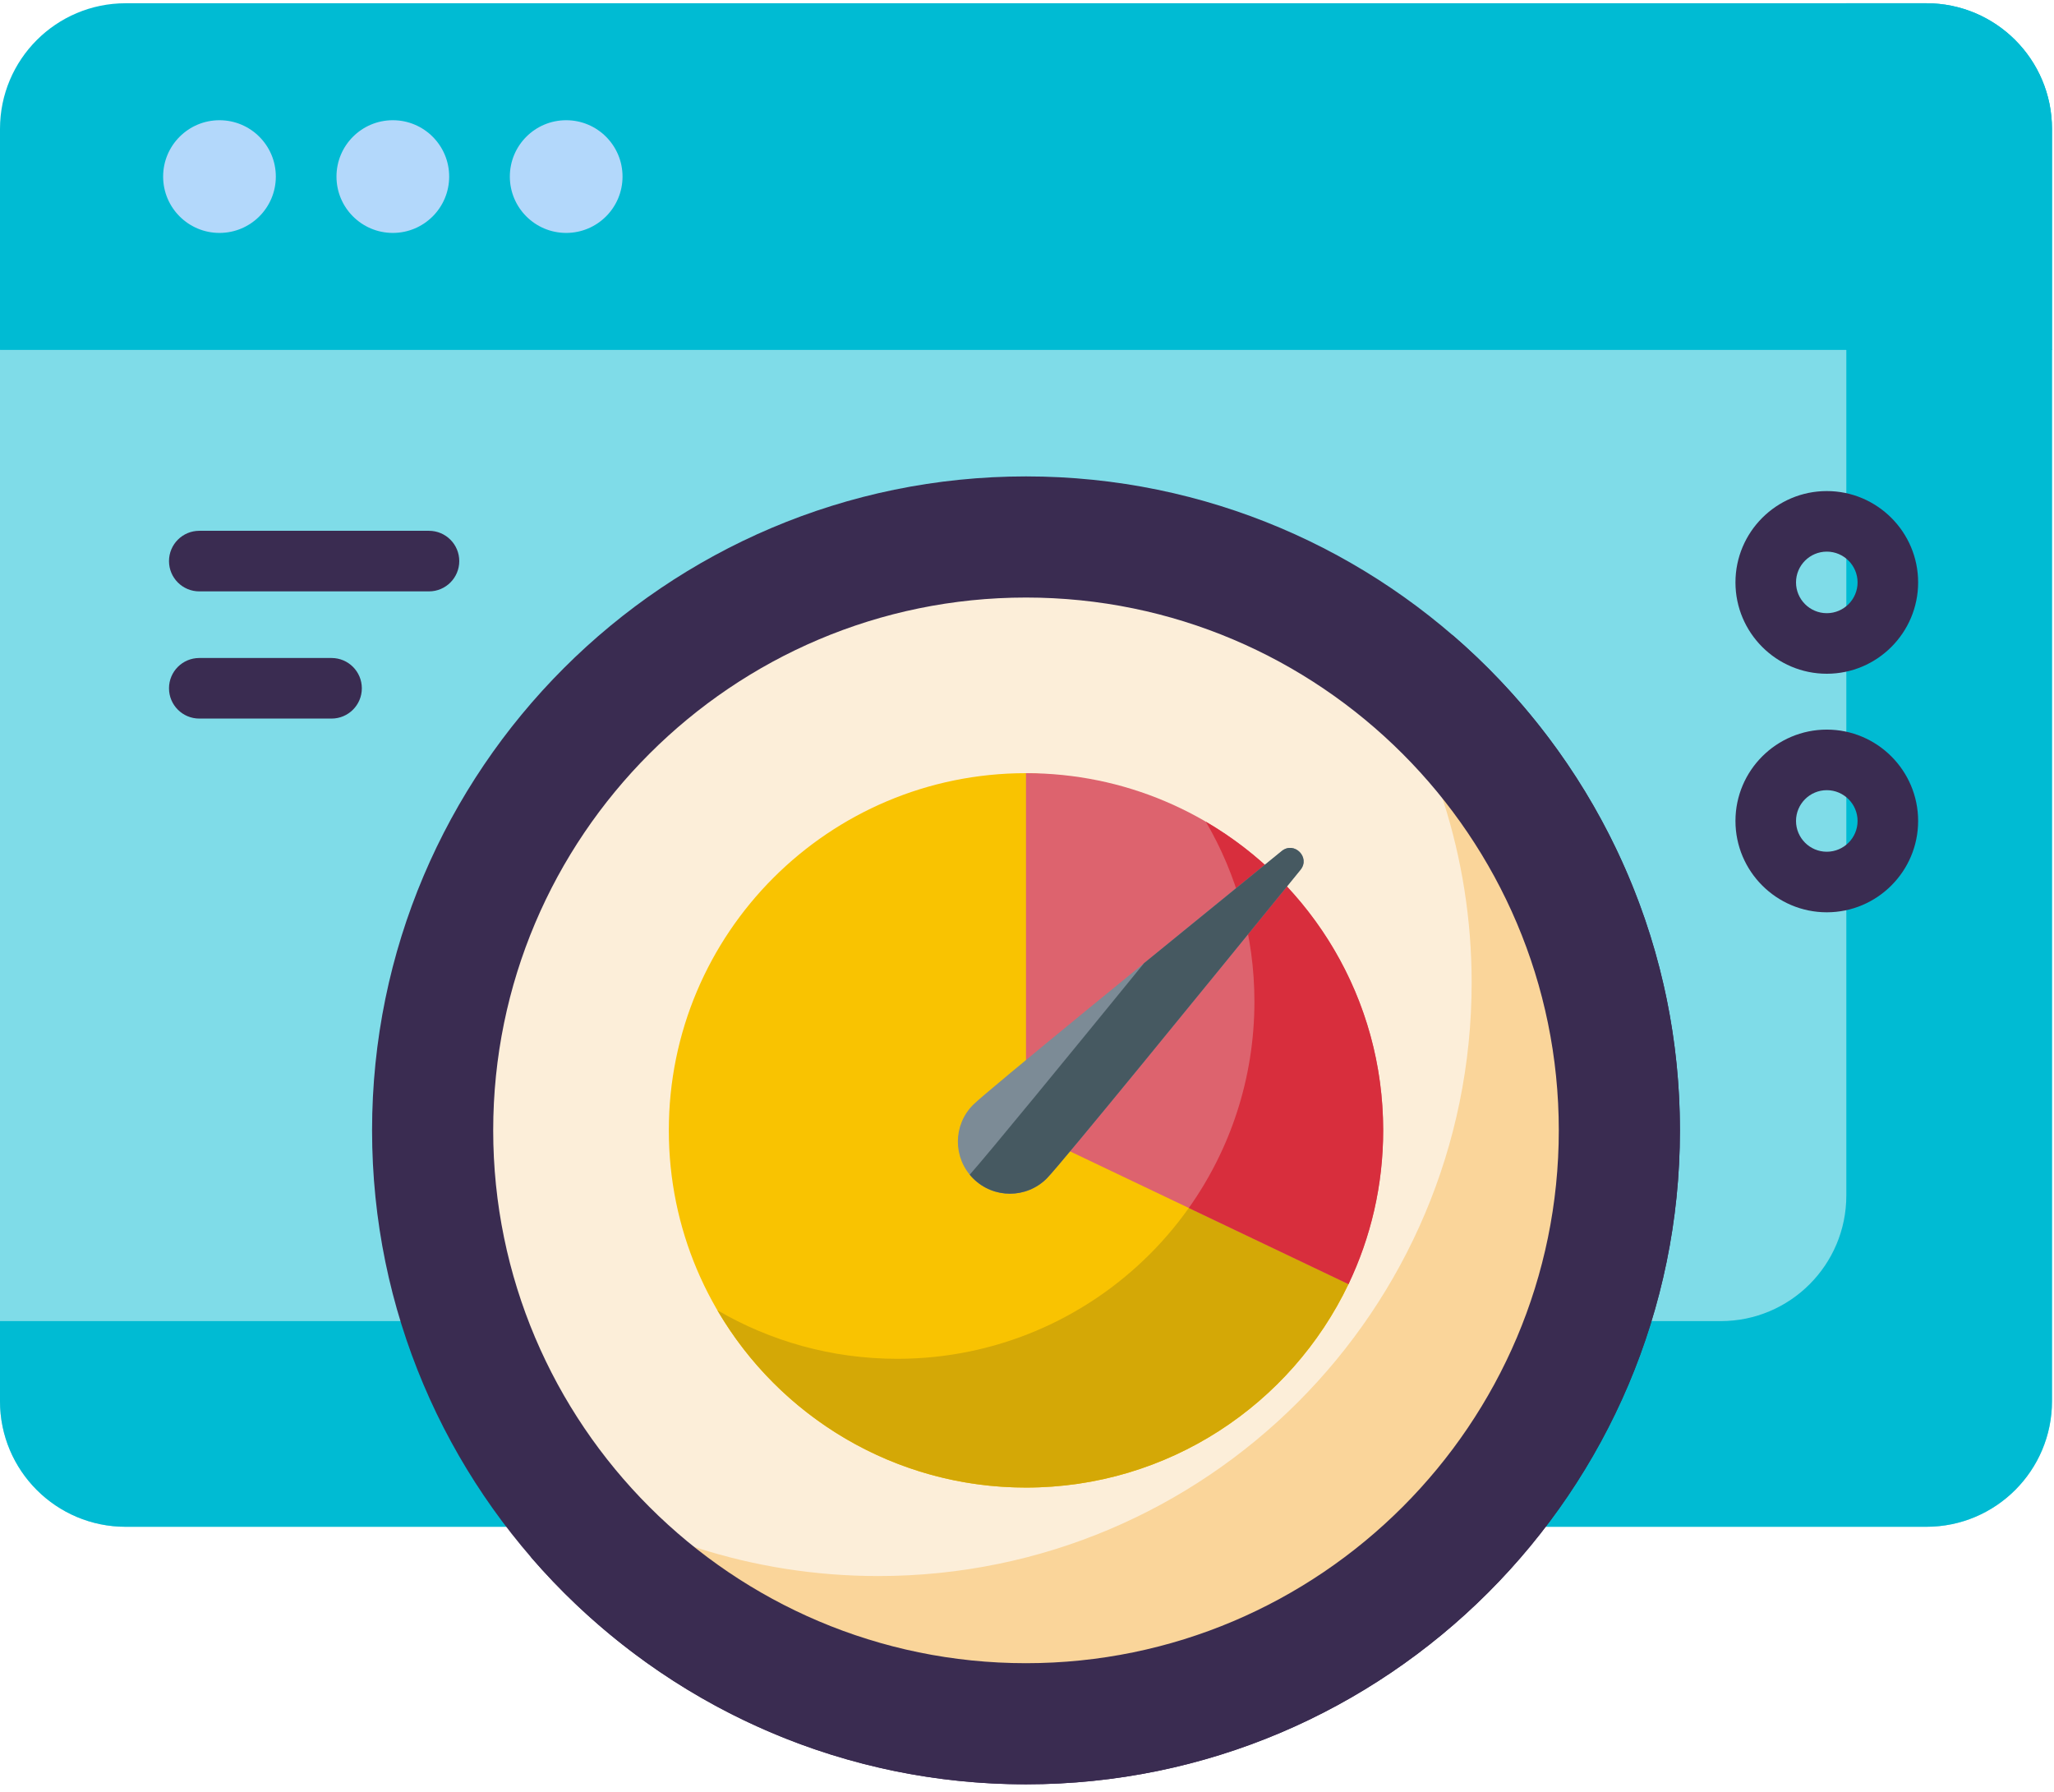 <?xml version="1.0" encoding="UTF-8"?>
<svg width="180px" height="157px" viewBox="0 0 180 157" version="1.1" xmlns="http://www.w3.org/2000/svg"
     xmlns:xlink="http://www.w3.org/1999/xlink">
  <title>0E2C00E9-ED00-421C-87B7-76E37FE24909</title>
  <g id="Page-1" stroke="none" stroke-width="1" fill="none" fill-rule="evenodd">
    <g id="landing_page" transform="translate(-476, -1493)" fill-rule="nonzero">
      <g id="Group-9" transform="translate(476, 1493)">
        <g id="Group">
          <path
            d="M1.769,27.475 L0,30.661 L0,122.784 C0,128.863 4.928,133.791 11.007,133.791 L168.817,133.791 C174.896,133.791 179.824,128.863 179.824,122.784 L179.824,30.661 L178.055,27.475 L1.769,27.475 Z"
            id="Path" fill-opacity="0.5" fill="#00BBD3"></path>
          <path
            d="M161.801,27.475 L161.801,104.76 C161.801,110.84 156.873,115.768 150.793,115.768 L1.99645178e-14,115.768 L1.99645178e-14,122.784 C1.99645178e-14,128.863 4.928,133.791 11.007,133.791 L168.817,133.791 C174.896,133.791 179.824,128.863 179.824,122.784 L179.824,30.661 L178.055,27.475 L161.801,27.475 Z"
            id="Path" fill="#00BBD3"></path>
          <path
            d="M168.817,0.285 L11.007,0.285 C4.928,0.285 1.12300413e-14,5.213 1.12300413e-14,11.292 L1.12300413e-14,30.662 L179.824,30.662 L179.824,11.292 C179.824,5.213 174.896,0.285 168.817,0.285 L168.817,0.285 Z"
            id="Path" fill="#00BBD3"></path>
          <path
            d="M168.817,0.285 L161.801,0.285 L161.801,30.662 L179.824,30.662 L179.824,11.292 C179.824,5.213 174.896,0.285 168.817,0.285 L168.817,0.285 Z"
            id="Path" fill="#00BBD3"></path>
          <g transform="translate(14.049, 10.537)" fill="#B3D8FB" id="Oval">
            <circle cx="5.185" cy="4.936" r="4.938"></circle>
            <circle cx="20.376" cy="4.936" r="4.938"></circle>
            <circle cx="35.568" cy="4.936" r="4.938"></circle>
          </g>
        </g>
        <circle id="Oval" fill="#FCEED9" cx="89.912" cy="99.053" r="51.998"></circle>
        <path
          d="M119.635,56.386 C125.515,64.811 128.966,75.056 128.966,86.109 C128.966,114.827 105.686,138.108 76.968,138.108 C65.915,138.108 55.67,134.656 47.245,128.776 C56.642,142.241 72.247,151.052 89.912,151.052 C118.63,151.052 141.911,127.771 141.911,99.053 C141.911,81.388 133.1,65.784 119.635,56.386 Z"
          id="Path" fill="#FAD59A"></path>
        <path
          d="M118.173,112.526 C113.138,123.07 102.376,130.354 89.912,130.354 C72.625,130.354 58.611,116.34 58.611,99.053 C58.611,81.766 72.625,67.752 89.912,67.752 C107.199,67.752 120.122,108.446 118.173,112.526 L118.173,112.526 Z"
          id="Path" fill="#F9C301"></path>
        <path
          d="M89.912,156.359 C58.314,156.359 32.606,130.652 32.606,99.053 C32.606,67.455 58.313,41.747 89.912,41.747 C121.51,41.747 147.218,67.455 147.218,99.053 C147.218,130.652 121.511,156.359 89.912,156.359 L89.912,156.359 Z M89.912,52.362 C64.166,52.362 43.221,73.308 43.221,99.053 C43.221,124.799 64.167,145.745 89.912,145.745 C115.658,145.745 136.603,124.799 136.603,99.053 C136.603,73.308 115.658,52.362 89.912,52.362 Z"
          id="Shape" fill="#3A2C51"></path>
        <path
          d="M127.23,55.6 C135.859,65.633 141.082,78.676 141.082,92.918 C141.082,124.516 115.375,150.223 83.776,150.223 C69.535,150.223 56.493,145 46.459,136.371 C56.976,148.601 72.555,156.359 89.913,156.359 C121.511,156.359 147.218,130.652 147.218,99.053 C147.218,81.696 139.459,66.117 127.23,55.6 L127.23,55.6 Z"
          id="Path" fill="#3A2C51"></path>
        <path
          d="M118.178,112.514 C119.22,110.264 115.892,97.274 109.87,85.862 C109.908,86.494 109.93,87.129 109.93,87.77 C109.93,105.057 95.916,119.071 78.629,119.071 C72.881,119.071 67.496,117.521 62.866,114.816 C68.294,124.11 78.373,130.355 89.912,130.355 C102.38,130.355 113.145,123.064 118.178,112.514 L118.178,112.514 Z"
          id="Path" fill="#D4A806"></path>
        <path
          d="M89.912,67.752 L89.912,99.053 L118.173,112.526 C120.122,108.446 121.213,103.877 121.213,99.053 C121.213,81.766 107.199,67.752 89.912,67.752 Z"
          id="Path" fill="#DD636E"></path>
        <path
          d="M105.675,72.007 C108.379,76.637 109.93,82.022 109.93,87.77 C109.93,94.508 107.801,100.748 104.18,105.855 L118.174,112.526 C120.123,108.446 121.214,103.877 121.214,99.053 C121.213,87.514 114.969,77.435 105.675,72.007 Z"
          id="Path" fill="#D82E3D"></path>
        <path
          d="M91.732,103.266 C89.95,105.048 87.061,105.048 85.279,103.266 C83.496,101.484 83.496,98.594 85.279,96.812 C86.473,95.618 102.126,82.863 112.324,74.576 C113.415,73.69 114.854,75.129 113.968,76.22 C105.682,86.419 92.926,102.072 91.732,103.266 Z"
          id="Path" fill="#7C8B96"></path>
        <path
          d="M112.324,74.576 C108.694,77.525 104.374,81.041 100.26,84.399 C93.6,92.572 86.676,101.027 84.981,102.937 C85.074,103.05 85.172,103.16 85.278,103.266 C87.06,105.048 89.95,105.048 91.732,103.266 C92.926,102.071 105.681,86.418 113.968,76.22 C114.854,75.129 113.415,73.69 112.324,74.576 L112.324,74.576 Z"
          id="Path" fill="#465961"></path>
        <path
          d="M37.593,51.822 L17.464,51.822 C15.998,51.822 14.81,50.634 14.81,49.168 C14.81,47.703 15.998,46.514 17.464,46.514 L37.593,46.514 C39.059,46.514 40.247,47.702 40.247,49.168 C40.247,50.634 39.059,51.822 37.593,51.822 Z"
          id="Path" fill="#3A2C51"></path>
        <path
          d="M29.055,62.968 L17.464,62.968 C15.998,62.968 14.81,61.78 14.81,60.314 C14.81,58.848 15.998,57.66 17.464,57.66 L29.055,57.66 C30.521,57.66 31.709,58.848 31.709,60.314 C31.709,61.78 30.521,62.968 29.055,62.968 Z"
          id="Path" fill="#3A2C51"></path>
        <path
          d="M160.089,59.04 C155.676,59.04 152.085,55.449 152.085,51.036 C152.085,46.622 155.676,43.032 160.089,43.032 C164.502,43.032 168.093,46.622 168.093,51.036 C168.093,55.449 164.502,59.04 160.089,59.04 Z M160.089,48.339 C158.602,48.339 157.392,49.549 157.392,51.036 C157.392,52.523 158.602,53.733 160.089,53.733 C161.576,53.733 162.786,52.523 162.786,51.036 C162.786,49.549 161.576,48.339 160.089,48.339 Z"
          id="Shape" fill="#3A2C51"></path>
        <path
          d="M160.089,79.944 C155.676,79.944 152.085,76.353 152.085,71.939 C152.085,67.526 155.676,63.935 160.089,63.935 C164.502,63.935 168.093,67.526 168.093,71.939 C168.093,76.353 164.502,79.944 160.089,79.944 Z M160.089,69.243 C158.602,69.243 157.392,70.453 157.392,71.94 C157.392,73.427 158.602,74.637 160.089,74.637 C161.576,74.637 162.786,73.427 162.786,71.94 C162.786,70.453 161.576,69.243 160.089,69.243 Z"
          id="Shape" fill="#3A2C51"></path>
      </g>
    </g>
  </g>
</svg>

